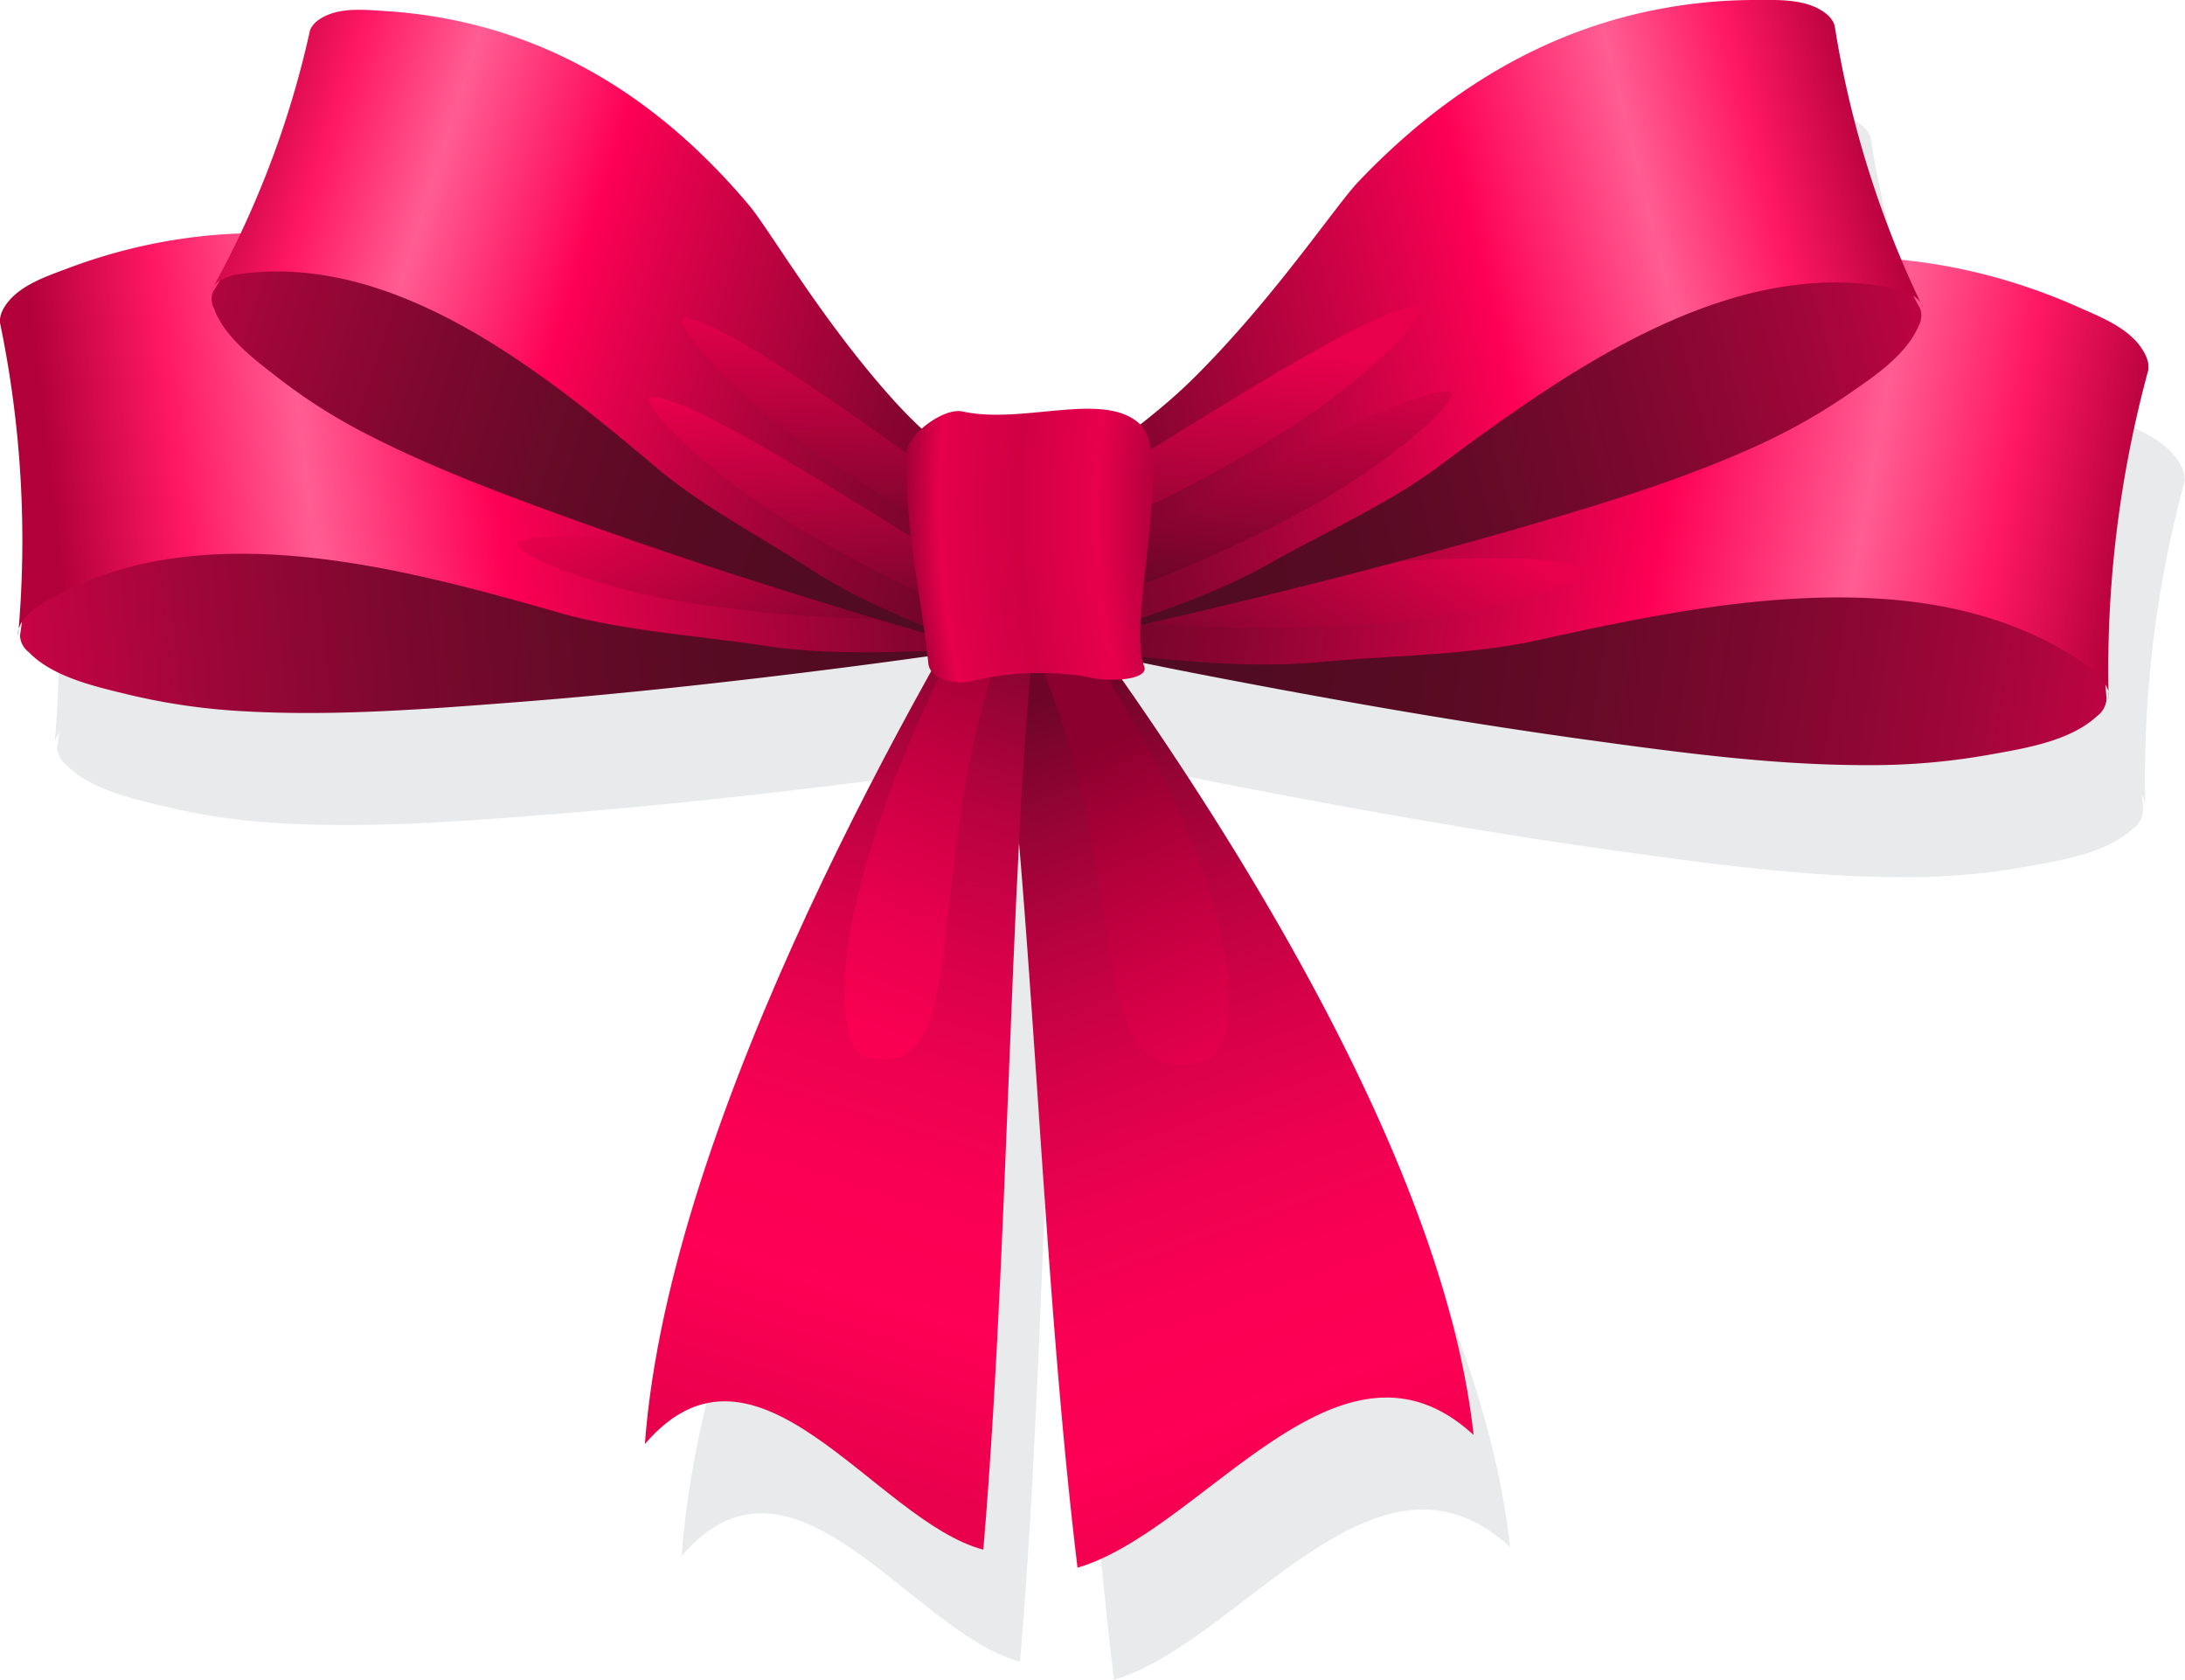 <?xml version="1.0" encoding="UTF-8"?> <svg xmlns="http://www.w3.org/2000/svg" xmlns:xlink="http://www.w3.org/1999/xlink" viewBox="0 0 250.96 192.91"> <defs> <style>.cls-1{isolation:isolate;}.cls-2{mix-blend-mode:multiply;}.cls-3{fill:#e8eaeb;}.cls-4{fill:url(#linear-gradient);}.cls-5{fill:url(#linear-gradient-2);}.cls-6{fill:url(#linear-gradient-3);}.cls-7{fill:url(#linear-gradient-4);}.cls-8{fill:url(#linear-gradient-5);}.cls-9{fill:url(#linear-gradient-6);}.cls-10{fill:url(#linear-gradient-7);}.cls-11{fill:url(#linear-gradient-8);}.cls-12{fill:url(#linear-gradient-9);}.cls-13{fill:url(#linear-gradient-10);}.cls-14{fill:url(#linear-gradient-11);}.cls-15{fill:url(#linear-gradient-12);}.cls-16{fill:url(#linear-gradient-13);}.cls-17{fill:url(#linear-gradient-14);}.cls-18{fill:url(#linear-gradient-15);}.cls-19{fill:url(#linear-gradient-16);}.cls-20{fill:url(#linear-gradient-17);}.cls-21{fill:url(#linear-gradient-18);}.cls-22{fill:url(#linear-gradient-19);}.cls-23{fill:url(#linear-gradient-20);}.cls-24{fill:url(#radial-gradient);}</style> <linearGradient id="linear-gradient" x1="33.78" y1="-77.68" x2="-12.15" y2="-171.83" gradientTransform="translate(108.8 254.14) rotate(6.23)" gradientUnits="userSpaceOnUse"> <stop offset="0" stop-color="#e8004d"></stop> <stop offset="0.19" stop-color="#fe0055"></stop> <stop offset="0.32" stop-color="#fa0054"></stop> <stop offset="0.45" stop-color="#ed0150"></stop> <stop offset="0.59" stop-color="#d70149"></stop> <stop offset="0.74" stop-color="#b90240"></stop> <stop offset="0.88" stop-color="#930434"></stop> <stop offset="1" stop-color="#6e0528"></stop> </linearGradient> <linearGradient id="linear-gradient-2" x1="-175.46" y1="-153.72" x2="-156.64" y2="-112.84" gradientTransform="matrix(1.32, 0.06, 0.13, 1.35, 374.7, 305.19)" gradientUnits="userSpaceOnUse"> <stop offset="0" stop-color="#8b002e"></stop> <stop offset="0.18" stop-color="#ac0039"></stop> <stop offset="0.42" stop-color="#cf0045"></stop> <stop offset="0.64" stop-color="#e9004e"></stop> <stop offset="0.84" stop-color="#f90053"></stop> <stop offset="1" stop-color="#fe0055"></stop> </linearGradient> <linearGradient id="linear-gradient-3" x1="-1900.9" y1="158.67" x2="-1946.21" y2="65.78" gradientTransform="matrix(-0.99, 0.15, 0.15, 0.99, -1807.85, 297.34)" xlink:href="#linear-gradient"></linearGradient> <linearGradient id="linear-gradient-4" x1="-1659.7" y1="-66.03" x2="-1641.15" y2="-25.72" gradientTransform="matrix(-1.32, 0.12, -0.07, 1.36, -2071.6, 360.01)" xlink:href="#linear-gradient-2"></linearGradient> <linearGradient id="linear-gradient-5" x1="37.05" y1="-92.8" x2="198.54" y2="-64.85" gradientTransform="translate(112.86 146.37) rotate(-0.61)" gradientUnits="userSpaceOnUse"> <stop offset="0" stop-color="#510b22"></stop> <stop offset="0.1" stop-color="#560b23"></stop> <stop offset="0.22" stop-color="#650a28"></stop> <stop offset="0.35" stop-color="#7d082f"></stop> <stop offset="0.49" stop-color="#9f0639"></stop> <stop offset="0.63" stop-color="#ca0346"></stop> <stop offset="0.78" stop-color="#fe0055"></stop> <stop offset="1" stop-color="#a10036"></stop> </linearGradient> <linearGradient id="linear-gradient-6" x1="15.1" y1="-101.87" x2="132.77" y2="-79.82" gradientTransform="translate(112.86 146.37) rotate(-0.61)" gradientUnits="userSpaceOnUse"> <stop offset="0" stop-color="#6e0528"></stop> <stop offset="0.07" stop-color="#77052b"></stop> <stop offset="0.18" stop-color="#8e0432"></stop> <stop offset="0.32" stop-color="#b4033e"></stop> <stop offset="0.49" stop-color="#e8014e"></stop> <stop offset="0.55" stop-color="#fe0055"></stop> <stop offset="0.74" stop-color="#ff5d93"></stop> <stop offset="0.87" stop-color="#ff1764"></stop> <stop offset="1" stop-color="#b2003b"></stop> </linearGradient> <linearGradient id="linear-gradient-7" x1="-1534.26" y1="-167.56" x2="-1524.31" y2="-145.94" gradientTransform="matrix(-1.63, -0.21, 0.13, 1.64, -2314.57, -6.56)" gradientUnits="userSpaceOnUse"> <stop offset="0" stop-color="#e8004d"></stop> <stop offset="1" stop-color="#6e0528"></stop> </linearGradient> <linearGradient id="linear-gradient-8" x1="-1533.18" y1="-194.44" x2="-1523.23" y2="-172.81" gradientTransform="matrix(-1.61, -0.31, 0.03, 1.64, -2304.5, -103.45)" xlink:href="#linear-gradient-7"></linearGradient> <linearGradient id="linear-gradient-9" x1="-50.76" y1="265.72" x2="92.74" y2="290.56" gradientTransform="translate(70.17 -215.41) rotate(-24.74)" xlink:href="#linear-gradient-5"></linearGradient> <linearGradient id="linear-gradient-10" x1="-70.26" y1="257.66" x2="34.3" y2="277.25" gradientTransform="translate(70.17 -215.41) rotate(-24.74)" xlink:href="#linear-gradient-6"></linearGradient> <linearGradient id="linear-gradient-11" x1="-1463" y1="61.97" x2="-1454.15" y2="81.19" gradientTransform="matrix(-1.57, 0.47, 0.79, 1.44, -2207.58, 637.85)" xlink:href="#linear-gradient-7"></linearGradient> <linearGradient id="linear-gradient-12" x1="-1475.43" y1="35.51" x2="-1466.58" y2="54.73" gradientTransform="matrix(-1.6, 0.38, 0.7, 1.48, -2237.85, 545.16)" xlink:href="#linear-gradient-7"></linearGradient> <linearGradient id="linear-gradient-13" x1="-2134.24" y1="-187.83" x2="-1982.1" y2="-161.5" gradientTransform="matrix(-1, -0.07, -0.07, 1, -2050.77, 87.09)" xlink:href="#linear-gradient-5"></linearGradient> <linearGradient id="linear-gradient-14" x1="-2154.91" y1="-196.38" x2="-2044.06" y2="-175.6" gradientTransform="matrix(-1, -0.07, -0.07, 1, -2050.77, 87.09)" xlink:href="#linear-gradient-6"></linearGradient> <linearGradient id="linear-gradient-15" x1="-188.29" y1="-38.83" x2="-178.92" y2="-18.45" gradientTransform="matrix(1.64, -0.11, -0.23, 1.62, 381.11, 82.58)" xlink:href="#linear-gradient-7"></linearGradient> <linearGradient id="linear-gradient-16" x1="-180.27" y1="16.12" x2="-170.89" y2="36.49" gradientTransform="matrix(1.63, -0.21, -0.13, 1.64, 377, -14.27)" xlink:href="#linear-gradient-7"></linearGradient> <linearGradient id="linear-gradient-17" x1="-1992.78" y1="-706.96" x2="-1857.6" y2="-683.56" gradientTransform="matrix(-0.88, -0.47, -0.47, 0.88, -1986.18, -270.72)" xlink:href="#linear-gradient-5"></linearGradient> <linearGradient id="linear-gradient-18" x1="-2011.15" y1="-714.55" x2="-1912.65" y2="-696.09" gradientTransform="matrix(-0.88, -0.47, -0.47, 0.88, -1986.18, -270.72)" xlink:href="#linear-gradient-6"></linearGradient> <linearGradient id="linear-gradient-19" x1="-298.99" y1="-370.23" x2="-290.66" y2="-352.12" gradientTransform="matrix(1.54, 0.57, -0.88, 1.39, 236.09, 719.25)" xlink:href="#linear-gradient-7"></linearGradient> <linearGradient id="linear-gradient-20" x1="-271.51" y1="-318.24" x2="-263.18" y2="-300.14" gradientTransform="matrix(1.57, 0.47, -0.79, 1.44, 271.77, 629.67)" xlink:href="#linear-gradient-7"></linearGradient> <radialGradient id="radial-gradient" cx="50.14" cy="-113.5" r="95.93" gradientTransform="matrix(1.04, 0.02, 0.05, 1.04, 157.32, 181.06)" gradientUnits="userSpaceOnUse"> <stop offset="0.72" stop-color="#b9003e"></stop> <stop offset="0.78" stop-color="#e8004d"></stop> <stop offset="0.87" stop-color="#d00045"></stop> <stop offset="0.9" stop-color="#d50047"></stop> <stop offset="0.95" stop-color="#e2004b"></stop> <stop offset="0.96" stop-color="#e8004d"></stop> <stop offset="1" stop-color="#a10036"></stop> </radialGradient> </defs> <title>Ресурс 1</title> <g class="cls-1"> <g id="Слой_2" data-name="Слой 2"> <g id="OBJECTS"> <g class="cls-2"> <path class="cls-3" d="M246.28,92c.05.13.08.26.12.39s0,.22,0,.33a130.34,130.34,0,0,1,4.5-37.4,2.26,2.26,0,0,0,0-.45,2.12,2.12,0,0,0-.05-.44,3,3,0,0,0-.12-.43,2.09,2.09,0,0,0-.17-.41c-1.41-2.91-5-4.27-7.77-5.5a66.29,66.29,0,0,0-11.06-3.81,64,64,0,0,0-9.17-1.58,111.77,111.77,0,0,1-7.71-26.92,2.39,2.39,0,0,0-.15-.37,1.94,1.94,0,0,0-.21-.34,1.79,1.79,0,0,0-.25-.31,3.63,3.63,0,0,0-.28-.27c-2.2-1.85-5.61-1.64-8.3-1.64a59.81,59.81,0,0,0-10.35.93c-14,2.51-25.58,9.87-35.22,20.06-2.66,2.81-10,13.86-19.38,23a69.68,69.68,0,0,1-5.6,4.8c-4.12-3.94-13.3,0-20.31-1.47-1.32-.37-3.38.67-4.83,2-1-1-2-2-2.88-2.92C98.81,50.11,92.58,39.3,90.24,36.5c-8.47-10.13-19-17.72-32-20.88a55.63,55.63,0,0,0-9.68-1.47c-2.53-.16-5.72-.55-7.9,1.06a3.48,3.48,0,0,0-.28.24,2.2,2.2,0,0,0-.26.27A3.37,3.37,0,0,0,40,16a3.54,3.54,0,0,0-.16.34,104.12,104.12,0,0,1-8,23.32,60.36,60.36,0,0,0-8.9,1,62.85,62.85,0,0,0-10.62,3c-2.67,1-6.13,2.07-7.63,4.73-.06.12-.13.24-.18.37s-.09.26-.13.39a3.07,3.07,0,0,0-.07.42,2,2,0,0,0,0,.43A122.88,122.88,0,0,1,6.28,85.36a1.59,1.59,0,0,1,.06-.3,2.72,2.72,0,0,1,.13-.37l.19-.35s.09-.11.13-.17c-.07.55-.14,1.1-.22,1.66a2.55,2.55,0,0,0,.95,1.92c2.78,2.92,7.76,4,11.53,4.9a73.23,73.23,0,0,0,13.1,1.89c10.25.6,20.68-.2,30.89-1,7.73-.6,15.55-1.38,22.74-2.18s13.76-1.63,19-2.31l6-.82c0,.23.06.45.08.67a1.87,1.87,0,0,0,.36,1C97.78,113.9,80.38,150,78.29,178.7c12.81-15,26.46,8.85,38.87,12.13,2.15-25.35,2.77-56.11,4.07-81.18,2.16,25.5,3.57,57.29,6.72,83.26,14.53-4.27,30.07-29.45,45.49-15.24-3.08-28.68-24.15-63.59-40.39-86.79,1.65-.15,2.94-.63,2.54-1.54,0-.11-.07-.23-.11-.35,2.14.43,4.44.9,6.41,1.28,5.46,1.06,12.36,2.36,19.93,3.68s15.8,2.65,24,3.78c10.76,1.5,21.77,3,32.66,3a77.39,77.39,0,0,0,14-1.15c4.05-.74,9.4-1.53,12.53-4.44a2.71,2.71,0,0,0,1.13-2c0-.6-.09-1.19-.12-1.78a2.12,2.12,0,0,1,.12.2A2.64,2.64,0,0,1,246.28,92Z"></path> <path class="cls-3" d="M246.45,92.83s0-.06,0-.09v.51A2,2,0,0,0,246.45,92.83Z"></path> <path class="cls-3" d="M6.25,85.84c0-.16,0-.32,0-.48a.24.24,0,0,0,0,.08A1.79,1.79,0,0,0,6.25,85.84Z"></path> </g> <path class="cls-4" d="M115.1,59.42c14,17.88,50,67.17,54.15,105.38-15.42-14.21-31,11-45.49,15.24-5-41.13-5.59-96.86-11.78-119A1.78,1.78,0,0,1,115.1,59.42Z"></path> <path class="cls-5" d="M117.16,62.55c-1.87-2.63-5.63-.48-3.87,2.2,19.76,30,8.32,61.34,25,57.16,3.92-1,5.66-13.68-7.1-37.18A218.07,218.07,0,0,0,117.16,62.55Z"></path> <path class="cls-6" d="M118.07,58.19c-11.54,18.58-41.2,69.62-44,107.65,12.82-15,26.47,8.85,38.87,12.13,3.48-41,3-96.1,7.79-118.41C121.16,57.66,119.07,56.59,118.07,58.19Z"></path> <path class="cls-7" d="M116.38,61.42c1.55-2.72,4.78-.85,3.33,1.92-16.21,31-5.92,61.16-20.15,58.11-3.35-.72-5-13.15,5.34-37.2A238.14,238.14,0,0,1,116.38,61.42Z"></path> <path class="cls-8" d="M246.42,42.45a4.72,4.72,0,0,1-1.15,2.13c-3.82,3.88-11.17,5-16.34,5.71-6.83.94-13.75.36-20.53,1.15-3.75.44-7.57.54-11.34.82l-29.22,2.16-37.3,2.81c-.72.06-3.38.46-3.49,1.17l-1.62,9.26c-.13.83-.88,7.09-.06,7.26,2.12.43,8,1.65,12.33,2.49,5.46,1.06,12.36,2.36,19.93,3.68s15.8,2.64,24,3.78c10.76,1.49,21.77,3,32.66,3a77.4,77.4,0,0,0,14-1.16c4.05-.73,9.39-1.53,12.53-4.44a2.69,2.69,0,0,0,1.13-2C240.73,65.83,242.55,55.53,246.42,42.45Z"></path> <path class="cls-9" d="M246.75,42.48a2.4,2.4,0,0,0,0-.46c0-.15,0-.3-.05-.44a3.45,3.45,0,0,0-.12-.43,2.83,2.83,0,0,0-.17-.4c-1.41-2.92-5-4.28-7.77-5.51a67.2,67.2,0,0,0-11.06-3.81c-15.5-3.85-30.81-1.63-45.39,4.4-4,1.67-16.61,9.65-30.48,14.67-8.13,2.94-19.72,4.79-23.46,5.34a1.57,1.57,0,0,0-1.33,1.41l-1.57,17.67.46,0c8.48.83,17.34,1.92,25.86,1.11,7.84-.74,17.13-.78,24.81-2.48,19.68-4.35,45.13-9.6,62.88,2.64a7.75,7.75,0,0,1,2.53,2.54c.07.13.12.26.18.38s.08.27.12.4a2.7,2.7,0,0,1,0,.41,2,2,0,0,1,0,.42A130.89,130.89,0,0,1,246.75,42.48Z"></path> <path class="cls-10" d="M125.59,57.49c-3.23,0-2.42,4.93.84,5.14.86.06,1.72.1,2.56.13a166.32,166.32,0,0,0,34-1.9c12.4-2.16,22.39-6.58,19.7-7.42-7.63-2.38-39.61,3.53-48.74,4C131.9,57.51,129,57.52,125.59,57.49Z"></path> <path class="cls-11" d="M124.47,65.68c-3.23-.23-2.72,4.78.52,5.19.86.11,1.71.21,2.55.29a166.09,166.09,0,0,0,34,.18c12.51-1.39,22.76-5.19,20.12-6.2-7.47-2.84-39.75,1.1-48.9,1C130.77,66.09,127.85,65.93,124.47,65.68Z"></path> <path class="cls-12" d="M210.43,3a4.11,4.11,0,0,1-.15,2.14c-1.69,4.54-7.25,8.12-11.17,10.57-5.2,3.24-11,5.28-16.24,8.39-2.88,1.72-5.94,3.19-8.9,4.78L151.06,41.29,121.83,57.12c-.56.31-2.57,1.6-2.4,2.22l2,8.09c.2.72,1.86,6.07,2.59,5.91,1.88-.42,7.12-1.58,10.9-2.46,4.81-1.12,10.88-2.58,17.5-4.26S166.24,63,173.27,61c9.27-2.7,18.75-5.46,27.59-9.39a69.33,69.33,0,0,0,10.94-6c3-2.07,7.06-4.65,8.55-8.15a2.45,2.45,0,0,0,.2-2C214.32,24.06,212.05,15,210.43,3Z"></path> <path class="cls-13" d="M210.72,2.94a2.5,2.5,0,0,0-.15-.38,2.39,2.39,0,0,0-.21-.34,1.73,1.73,0,0,0-.25-.3,1.79,1.79,0,0,0-.28-.27C207.62-.2,204.21,0,201.53,0a59,59,0,0,0-10.36.93c-14,2.5-25.58,9.87-35.21,20-2.66,2.82-10,13.86-19.38,23C131.05,49.3,122.32,55,119.49,56.82a1.38,1.38,0,0,0-.56,1.62l5.14,14.9.39-.13c7.18-2.41,14.75-4.75,21.37-8.5,6.09-3.45,13.61-6.85,19.22-11C179.43,43,198.16,29.51,217,33a6.92,6.92,0,0,1,3,1.14l.28.24c.09.09.16.19.24.28a2.59,2.59,0,0,1,.19.31,2.17,2.17,0,0,1,.15.35A116,116,0,0,1,210.72,2.94Z"></path> <path class="cls-14" d="M117.91,59.13c-2.63,1.14-.17,4.88,2.55,3.86.72-.26,1.43-.54,2.13-.82a148.83,148.83,0,0,0,26.86-13.88c9.27-6.26,15.77-13.48,13.27-13.18C155.67,36,131.89,52.37,124.64,56,123,56.85,120.68,57.92,117.91,59.13Z"></path> <path class="cls-15" d="M120,66.18c-2.7,1-.47,4.86,2.31,4,.74-.23,1.46-.46,2.17-.7a147.68,147.68,0,0,0,27.66-12.21c9.64-5.67,16.57-12.48,14.06-12.34-7.09.41-31.84,15.34-39.29,18.56C125.24,64.22,122.82,65.15,120,66.18Z"></path> <path class="cls-16" d="M.32,37.06a4.56,4.56,0,0,0,1,2.08c3.38,3.86,10.23,5.34,15,6.3,6.37,1.28,12.91,1.13,19.24,2.27,3.5.63,7.09.94,10.62,1.42Q59.85,51,73.52,52.85l34.92,4.79c.67.09,3.14.62,3.21,1.3l1,8.79c.08.79.43,6.72-.35,6.83-2,.29-7.66,1.09-11.74,1.63-5.19.69-11.76,1.51-19,2.32s-15,1.58-22.74,2.17c-10.21.79-20.65,1.59-30.89,1a73.23,73.23,0,0,1-13.1-1.89c-3.78-.92-8.75-2-11.53-4.9a2.5,2.5,0,0,1-1-1.91C4.32,59.37,3.2,49.58.32,37.06Z"></path> <path class="cls-17" d="M0,37.07c0-.14,0-.29,0-.43a2.7,2.7,0,0,1,.08-.41,2.55,2.55,0,0,1,.13-.39c.05-.13.12-.26.18-.38,1.5-2.66,5-3.73,7.63-4.73a62.82,62.82,0,0,1,10.62-2.94c14.79-2.73,29.07.24,42.43,6.75,3.69,1.79,15.06,10,27.81,15.54,7.49,3.24,18.28,5.65,21.76,6.38a1.47,1.47,0,0,1,1.17,1.4l.46,16.7-.44,0c-8,.29-16.41.8-24.38-.45C80.13,73,71.39,72.42,64.28,70.38,46,65.14,22.39,58.74,5,69.24a7.37,7.37,0,0,0-2.52,2.24,3.9,3.9,0,0,0-.19.35c0,.12-.1.24-.14.36a2.66,2.66,0,0,0-.07.39,2.61,2.61,0,0,0,0,.4A122.73,122.73,0,0,0,0,37.07Z"></path> <path class="cls-18" d="M113.08,58.16c3,.15,2,4.78-1.09,4.79-.82,0-1.62,0-2.41,0a156.4,156.4,0,0,1-31.84-3.75c-11.54-2.74-20.68-7.48-18.1-8.11,7.31-1.8,37.05,5.6,45.61,6.54C107.14,57.82,109.88,58,113.08,58.16Z"></path> <path class="cls-19" d="M113.66,65.93c3,0,2.28,4.65-.79,4.85l-2.41.12a157,157,0,0,1-32-1.78c-11.68-2-21.1-6.2-18.56-7,7.19-2.24,37.32,3.32,45.92,3.73C107.71,66,110.46,66,113.66,65.93Z"></path> <path class="cls-20" d="M35.86,3.62a3.85,3.85,0,0,0,0,2c1.33,4.37,6.35,8.05,9.9,10.58,4.7,3.35,10.06,5.6,14.78,8.83,2.61,1.78,5.41,3.34,8.09,5L89.49,43l26.57,16.57c.51.32,2.32,1.65,2.13,2.22l-2.39,7.49c-.23.66-2.1,5.6-2.77,5.41-1.75-.5-6.62-1.9-10.11-2.94-4.47-1.33-10.09-3.05-16.22-5S74,62.58,67.47,60.25C58.91,57.18,50.15,54,42.07,49.83a64.11,64.11,0,0,1-9.94-6.29c-2.73-2.12-6.38-4.79-7.57-8.16a2.24,2.24,0,0,1-.08-1.9C31,23.16,33.64,14.82,35.86,3.62Z"></path> <path class="cls-21" d="M35.6,3.51a2.21,2.21,0,0,1,.16-.35,3.21,3.21,0,0,1,.21-.3,2.16,2.16,0,0,1,.25-.27,2.17,2.17,0,0,1,.29-.24C38.69.73,41.88,1.13,44.4,1.28a56.56,56.56,0,0,1,9.69,1.47c13,3.16,23.48,10.75,32,20.89,2.34,2.8,8.57,13.6,16.9,22.71,4.9,5.34,12.77,11.22,15.33,13.08a1.31,1.31,0,0,1,.44,1.56L113,74.7l-.37-.15c-6.61-2.68-13.6-5.31-19.6-9.22-5.53-3.59-12.41-7.23-17.44-11.46C62.71,43,45.88,29.22,28,31.41a6.56,6.56,0,0,0-2.87.9,2.78,2.78,0,0,0-.27.21,3,3,0,0,0-.25.25,2.83,2.83,0,0,0-.2.28,1.87,1.87,0,0,0-.15.32A109.75,109.75,0,0,0,35.6,3.51Z"></path> <path class="cls-22" d="M119.63,61.69c2.41,1.23-.12,4.6-2.62,3.49l-2-.9A140.22,140.22,0,0,1,90.6,49.68c-8.36-6.42-14-13.58-11.72-13.16,6.58,1.2,28,18,34.6,21.88C114.94,59.25,117.1,60.4,119.63,61.69Z"></path> <path class="cls-23" d="M117.28,68.2c2.48,1.08.16,4.6-2.4,3.64-.68-.25-1.35-.51-2-.77A139.53,139.53,0,0,1,87.57,58C78.83,52.1,72.71,45.3,75.06,45.58c6.64.8,29.05,16.25,35.88,19.71C112.45,66.06,114.67,67.07,117.28,68.2Z"></path> <path class="cls-24" d="M131.4,76.47c.72,1.67-4.2,1.92-6.6,1.25a33.27,33.27,0,0,0-13.31.53c-1.93.39-4.79-.24-4.88-2.2-.89-8.19-2.75-15.58-2.44-24.07-.09-1.95,4.28-5.31,6.5-4.7,7,1.48,16.22-2.48,20.33,1.49C134.8,52.46,129.46,71.53,131.4,76.47Z"></path> </g> </g> </g> </svg> 